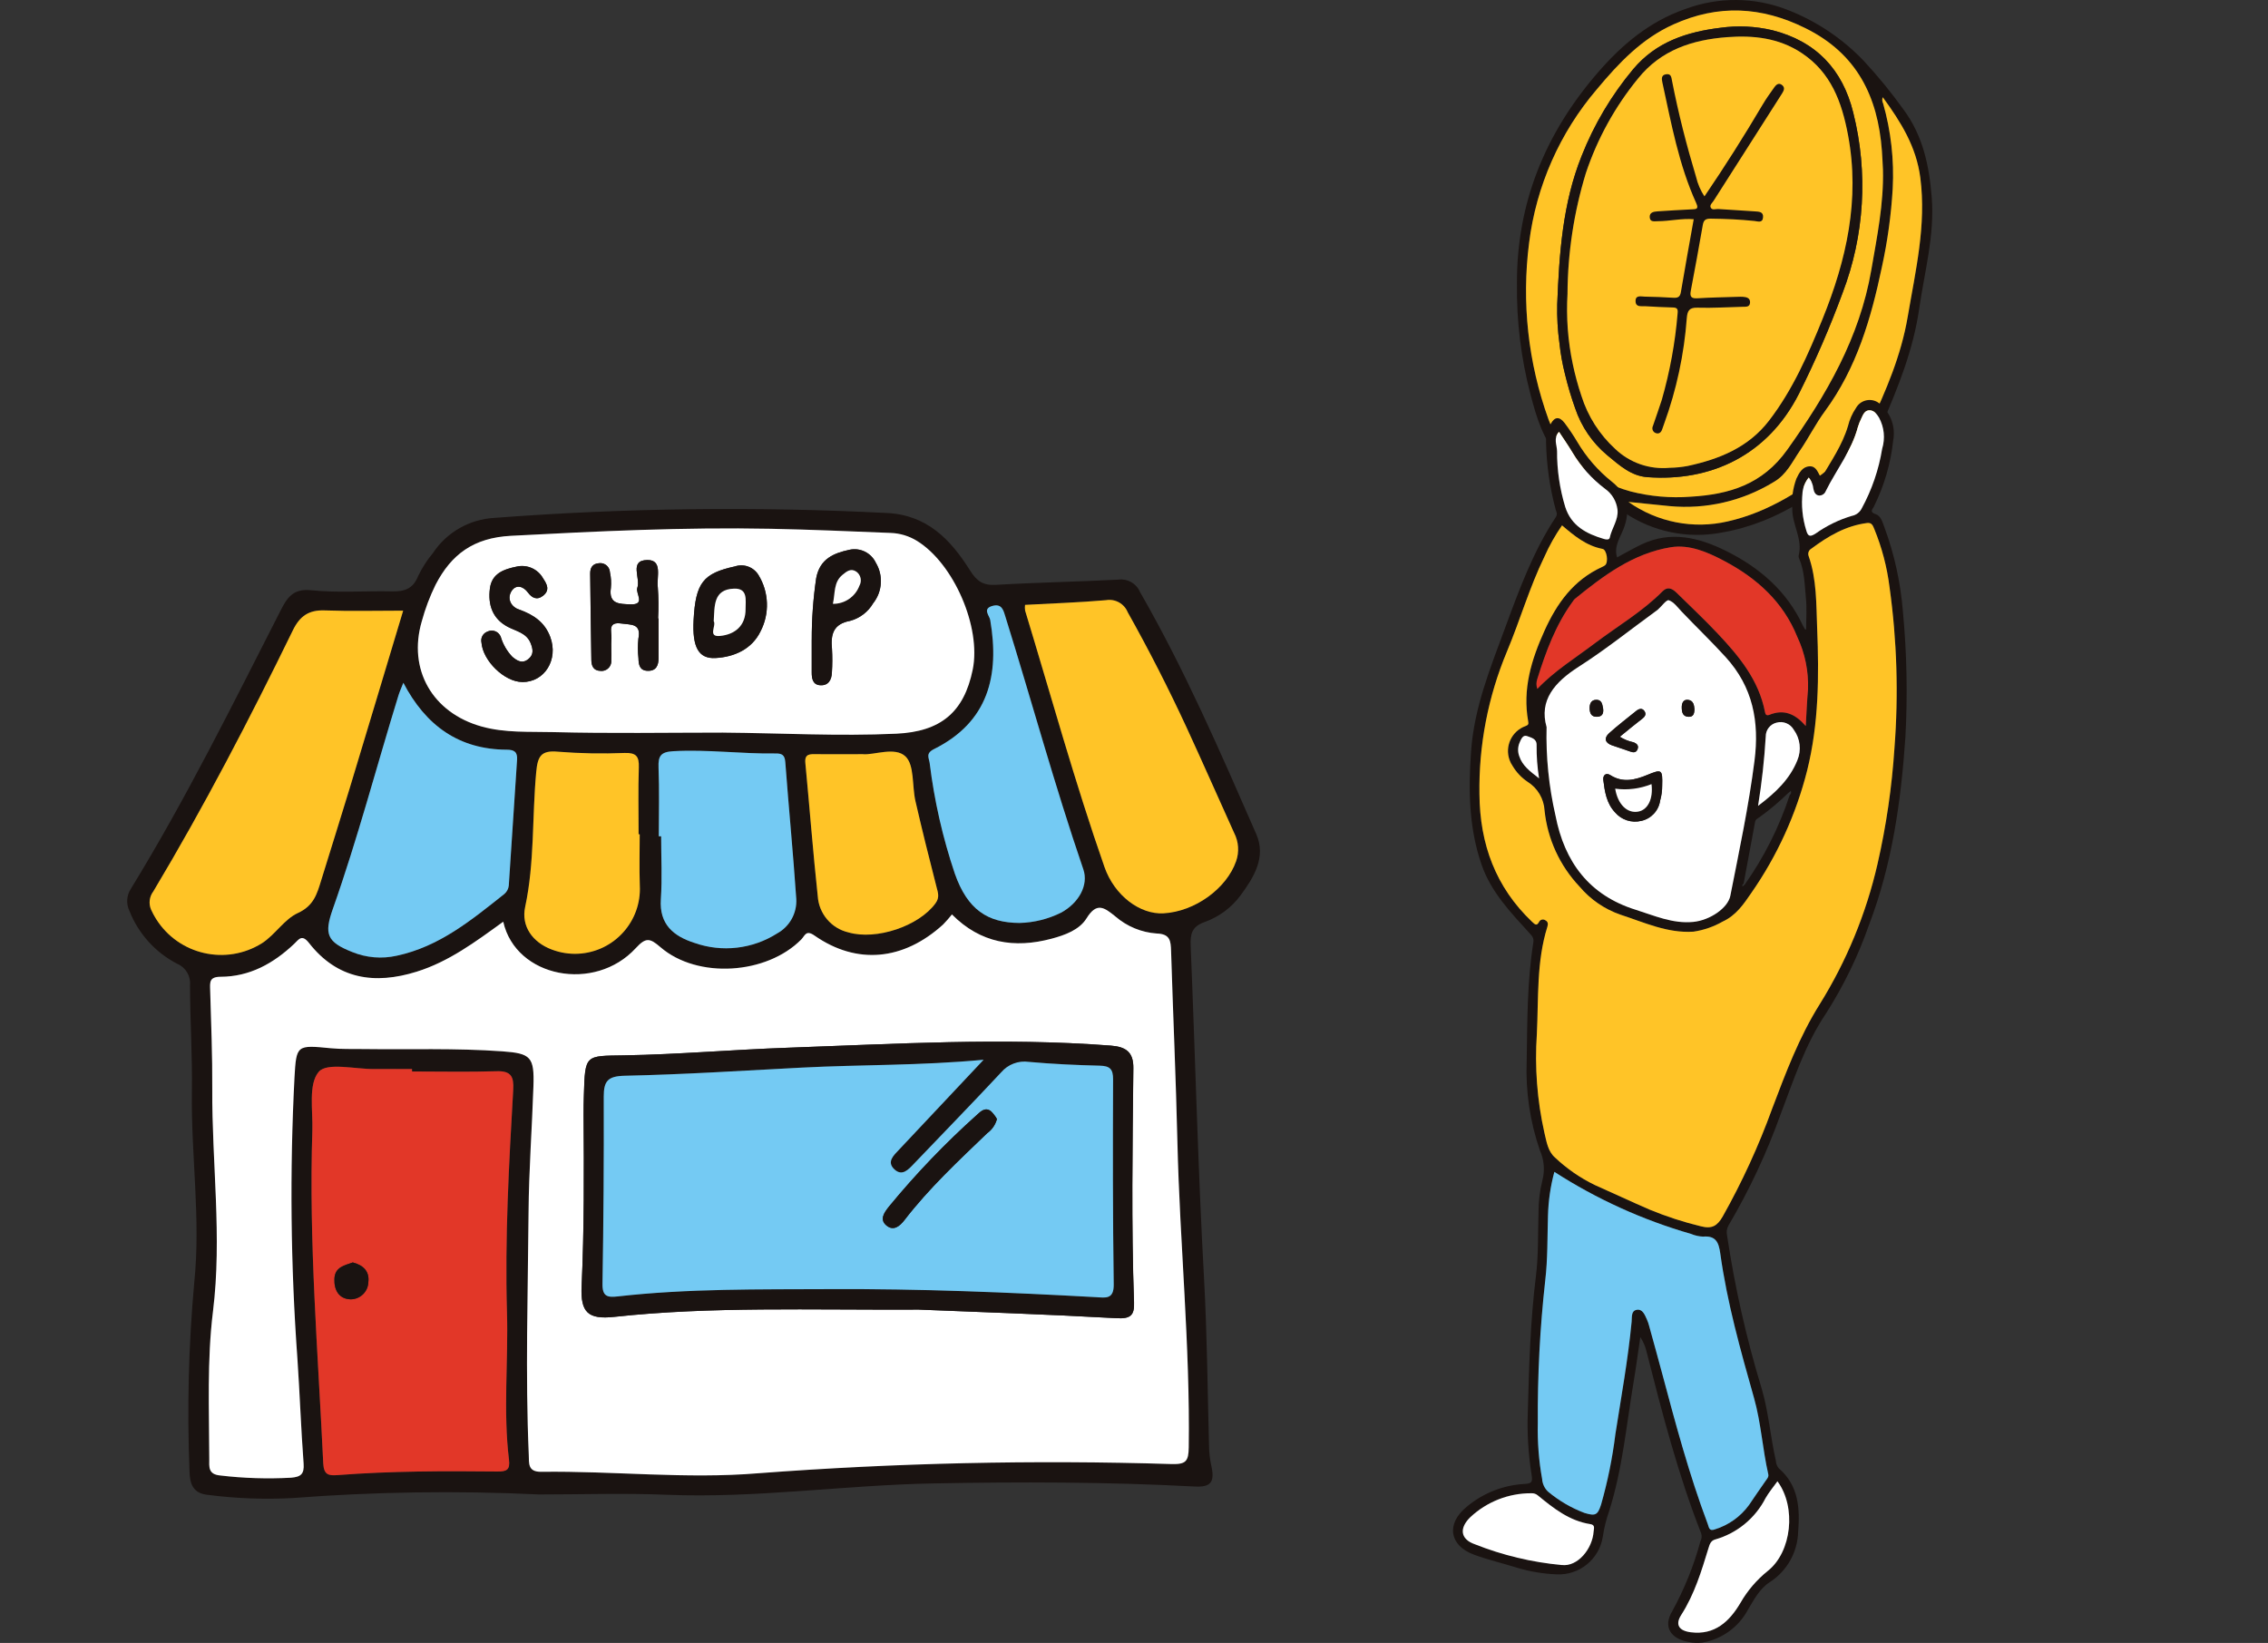 <?xml version="1.0" encoding="UTF-8"?><svg id="a" xmlns="http://www.w3.org/2000/svg" width="360.314" height="261" xmlns:xlink="http://www.w3.org/1999/xlink" viewBox="0 0 360.314 261"><rect x="0" y="0" width="360.314" height="261" fill="#333333" stroke="none"/><defs><clipPath id="d"><rect x="230.833" y="0" width="76.141" height="261" fill="none" stroke-width="0"/></clipPath><clipPath id="ac"><rect x="20.21" y="80.879" width="179.955" height="157.245" fill="none" stroke-width="0"/></clipPath></defs><g id="b"><g id="c"><g clip-path="url(#d)"><g id="e"><path id="f" d="M240.994,45.123c-.05-12.847,4.472-23.907,12.844-33.587,3.892-4.5,8.267-8.151,13.935-10.113,5.228-1.942,10.988-1.896,16.184.132,4.588,1.778,8.728,4.545,12.125,8.104,2.265,2.436,4.373,5.014,6.31,7.718,3.1,4.174,4.085,8.877,4.495,13.933.493,6.082-1.142,11.839-1.987,17.727-.934,6.518-3.366,12.532-5.953,18.5-.594,1.384-1.436,2.647-2.486,3.727-6.475,6.489-13.821,11.795-23.006,13.351-5.352,1.011-10.888-.134-15.4-3.185-1.182-.663-2.273-1.477-3.246-2.421-2.036-2.406-4.816-3.924-6.956-6.205-2.7-2.878-3.73-6.452-4.691-10.091-1.508-5.738-2.236-11.653-2.166-17.586M299.142,26.95c-.055-1-.093-2.008-.168-3.01-.646-8.612-3.97-15.428-12.153-19.47-7-3.455-13.843-3.8-20.956-.6-5.066,2.283-8.693,6.142-12.166,10.3-5.899,6.905-9.645,15.388-10.773,24.4-1.214,9.454-.161,19.061,3.072,28.028,2.179,6.044,6.937,9.767,13.032,11.464,3.123.803,6.357,1.086,9.572.84,6.123-.36,11.4-1.934,15.334-7.453,6.24-8.753,11.5-17.793,13.353-28.55.912-5.292,1.992-10.548,1.854-15.954M258.711,79.737c4.583,3.241,10.333,4.366,15.8,3.092,6.571-1.481,12.16-5.157,17.356-9.385,2.135-1.516,3.895-3.5,5.145-5.8,2.623-5.57,5.032-11.193,6.073-17.339,1.239-7.308,2.975-14.514,2-22.064-.642-4.964-3.1-8.862-5.964-12.792-.129.319-.11.678.051.982,1.252,4.4,1.767,8.977,1.525,13.545-.247,4.207-.825,8.389-1.729,12.505-1.71,8.123-4,16-9.036,22.842-1.467,1.993-2.6,4.272-4,6.307-1.185,1.728-2.087,3.771-4.135,4.944-4.957,3.027-10.761,4.368-16.543,3.822-2.18-.229-4.362-.443-6.543-.664" fill="#1a1311" stroke-width="0"/><path id="g" d="M299.143,26.949c.139,5.4-.942,10.662-1.854,15.953-1.854,10.757-7.113,19.8-13.353,28.551-3.934,5.519-9.211,7.093-15.334,7.453-3.215.246-6.449-.037-9.572-.84-6.094-1.7-10.852-5.42-13.031-11.464-3.233-8.967-4.286-18.574-3.072-28.028,1.128-9.012,4.874-17.495,10.773-24.4,3.473-4.161,7.1-8.02,12.166-10.3,7.113-3.2,13.961-2.858,20.956.6,8.183,4.042,11.507,10.858,12.153,19.47.075,1,.113,2.007.168,3.01M247.396,48.371c-.045,2.062.074,4.123.356,6.166.177,1.646.469,3.277.874,4.882.444,1.848.987,3.671,1.627,5.461.979,2.906,2.744,5.483,5.1,7.446,1.961,1.613,3.765,3.281,6.371,3.472,10.023.736,19.084-3.4,24.083-13.276,2.597-5.183,4.903-10.507,6.907-15.947,3.503-9.155,4.1-19.167,1.712-28.674-1.683-6.867-5.911-11.349-12.84-13.1-2.698-.639-5.492-.772-8.239-.393-5.324.652-10.215,2.212-13.883,6.577-3.446,4.122-6.209,8.768-8.185,13.764-3.043,7.577-3.57,15.588-3.888,23.622" fill="#ffc427" stroke-width="0"/><path id="h" d="M258.708,79.737c2.181.221,4.363.435,6.543.664,5.782.543,11.584-.801,16.539-3.83,2.049-1.174,2.951-3.217,4.135-4.944,1.4-2.035,2.531-4.314,4-6.307,5.034-6.839,7.327-14.719,9.036-22.842.904-4.116,1.482-8.298,1.729-12.505.242-4.568-.273-9.145-1.525-13.545-.161-.304-.179-.663-.051-.982,2.863,3.93,5.322,7.828,5.964,12.792.976,7.55-.76,14.756-2,22.064-1.042,6.146-3.451,11.769-6.073,17.339-1.25,2.3-3.01,4.284-5.145,5.8-5.2,4.227-10.785,7.9-17.356,9.385-5.467,1.274-11.217.149-15.8-3.092" fill="#ffc427" stroke-width="0"/><path id="i" d="M247.395,48.372c.318-8.034.845-16.045,3.888-23.621,1.974-4.994,4.735-9.64,8.178-13.761,3.668-4.365,8.559-5.925,13.883-6.577,2.747-.379,5.541-.246,8.239.393,6.929,1.75,11.158,6.232,12.84,13.1,2.389,9.507,1.791,19.519-1.711,28.674-2.004,5.44-4.31,10.764-6.907,15.947-5,9.875-14.06,14.012-24.083,13.276-2.606-.191-4.411-1.859-6.371-3.472-2.356-1.963-4.121-4.54-5.1-7.446-.64-1.79-1.183-3.613-1.628-5.461-.405-1.605-.697-3.236-.874-4.882-.282-2.044-.402-4.106-.357-6.169M249.026,46.632c-.227,3.763.054,7.539.837,11.227.359,1.714.819,3.405,1.378,5.064,1.019,3.226,2.872,6.126,5.371,8.406,2.311,2.2,5.462,3.289,8.638,2.986.954-.016,1.905-.111,2.844-.284,5.043-1.087,9.663-2.936,12.951-7.215,3.764-4.9,6.2-10.474,8.495-16.145,3.807-9.4,5.969-18.973,4.05-29.2-.989-5.271-2.7-9.952-7.38-13.056-3.62-2.4-7.679-2.831-11.84-2.512-5.5.421-10.48,2.018-14.134,6.561-3.659,4.469-6.472,9.569-8.3,15.048-1.894,6.199-2.875,12.64-2.913,19.121" fill="#1a1311" stroke-width="0"/><path id="j" d="M249.029,46.63c.039-6.48,1.02-12.92,2.913-19.118,1.828-5.479,4.641-10.579,8.3-15.048,3.655-4.544,8.636-6.141,14.134-6.561,4.161-.318,8.22.113,11.84,2.512,4.683,3.1,6.391,7.785,7.38,13.056,1.919,10.23-.244,19.8-4.05,29.2-2.3,5.671-4.731,11.247-8.495,16.145-3.289,4.279-7.908,6.128-12.951,7.215-.939.173-1.89.268-2.844.284-3.176.303-6.327-.786-8.638-2.986-2.499-2.281-4.351-5.181-5.37-8.407-.559-1.659-1.019-3.35-1.378-5.064-.783-3.688-1.064-7.464-.837-11.227" fill="#ffc427" stroke-width="0"/><path id="k" d="M256.896,88.556c1.3-.7,2.548-1.421,3.84-2.044,4.657-2.244,9.155-1.13,13.435.988,5.333,2.638,9.71,6.387,12.276,11.935.09.18.19.355.3.523.016.027.081.024.191.051,0-1.666.129-3.33-.032-4.966-.21-2.134-.213-4.323-1.093-6.349-.067-.137-.09-.292-.065-.443.692-2.634-1.067-4.931-1.014-7.487-.123-1.602.1-3.211.654-4.719.436-.925.947-1.894,2.076-1.962,1.091-.066,1.347,1.005,1.863,1.883,1.6-2.739,3.37-5.282,4.264-8.293.248-1.024.679-1.996,1.271-2.868.676-1.194,2.192-1.615,3.387-.939.235.133.446.303.626.504,1.569,1.414,2.286,3.544,1.89,5.619-.393,3.643-1.427,7.187-3.055,10.469-.252.487-.763.894.313,1.24.774.249,1.058,1.273,1.354,2.077,1.577,4.285,2.562,8.766,2.929,13.317.631,6.658.765,13.353.4,20.031-.694,10.146-2.1,20.147-5.741,29.7-1.734,4.968-4.035,9.719-6.858,14.16-3.358,4.966-5.149,10.591-7.245,16.086-2.196,6.12-4.964,12.021-8.265,17.623-.269.485-.348,1.052-.22,1.592,1.233,8.224,3.069,16.346,5.493,24.3,1.114,3.773,1.39,7.686,2.26,11.494.018.443.187.866.479,1.199,3.142,2.714,3.361,6.37,3.059,10.088-.095,3.227-1.769,6.202-4.478,7.959-1.665,1.067-2.532,2.8-3.52,4.437-1.475,2.742-4.131,4.653-7.2,5.179-.747.098-1.505.064-2.24-.1-2.859-.521-4.041-2.436-2.569-4.874,1.929-3.507,3.432-7.231,4.478-11.094.211-.388.258-.845.128-1.267-3.68-9.379-6.193-19.111-8.676-28.851-.186-.834-.525-1.627-1-2.337-.354,2.392-.67,4.791-1.07,7.175-1.149,6.862-1.767,13.828-3.892,20.5-.459,1.305-.791,2.651-.992,4.02-.551,3.58-3.716,6.167-7.334,5.995-2.106-.084-4.194-.431-6.214-1.032-2.289-.716-4.637-1.261-6.886-2.083-3.965-1.448-4.5-4.911-1.211-7.6,2.589-2.182,5.819-3.463,9.2-3.648,1.155-.059,1.326-.3,1.128-1.478-.521-3.277-.722-6.598-.6-9.914.2-7.231.394-14.456,1.294-21.654.416-3.328.3-6.724.408-10.09-.006-1.709.199-3.412.612-5.071.422-1.598.28-3.293-.4-4.8-1.572-4.567-2.282-9.387-2.091-14.213.1-6.277.068-12.568,1.054-18.793.12-.756-.228-1.067-.636-1.516-3-3.3-6.092-6.508-7.6-10.891-2.026-5.887-2.081-11.915-1.651-18,.487-6.9,3.053-13.2,5.412-19.6,2.238-6.066,4.447-12.119,8.031-17.551.334-.506.113-.837-.01-1.234-.938-3.492-1.45-7.085-1.525-10.7-.028-1.01.227-2.008.736-2.881.619-1.16,1.384-1.235,2.2-.174.724.961,1.396,1.961,2.012,2.994,1.429,2.427,3.289,4.573,5.49,6.331,2.579,2.01,2.994,4.7,1.846,7.58-.535,1.345-1.538,2.733-1,4.464M284.087,125.988c-1.428,1.397-2.959,2.684-4.581,3.85-.27.2-.6.3-.677.727-.6,3.278-1.215,6.552-1.826,9.828-.222.085-.223.253-.165.442l.338-.3c3.086-4.362,5.499-9.162,7.158-14.241.216-.138.289-.42.166-.646l-.412.341M248.162,83.465c-1.091,1.566-2.029,3.233-2.8,4.978-2.373,4.864-3.863,10.081-5.945,15.048-3.01,7.184-4.499,14.912-4.375,22.7.074,7.92,2.565,14.734,8.362,20.251.517.492.765.688,1.155-.065.208-.311.628-.394.939-.186.002.001.004.003.006.004.421.213.475.567.332,1.022-1.745,5.558-1.394,11.33-1.673,17.032-.361,5.269.043,10.562,1.2,15.715.342,1.4.538,2.928,1.69,3.933,1.864,1.76,3.985,3.226,6.29,4.348,2.928,1.293,5.821,2.665,8.76,3.931,2.634,1.088,5.347,1.971,8.117,2.641,1.782.461,2.609-.084,3.457-1.538,3.093-5.493,5.726-11.234,7.872-17.162,2.161-5.689,4.273-11.361,7.558-16.594,4.265-6.858,7.363-14.375,9.17-22.246,1.387-6.064,2.288-12.229,2.693-18.437.66-8.52.398-17.086-.78-25.549-.396-3.185-1.214-6.304-2.434-9.273-.212-.488-.364-1.024-1.144-.925-3.381.431-6.183,2.089-8.843,4.072-.412.229-.597.725-.435,1.168,1.3,3.721,1.2,7.623,1.356,11.469.3,7.585.269,15.154-1.591,22.609-1.753,6.955-4.75,13.535-8.847,19.422-1.257,1.829-2.435,3.593-4.578,4.578-1.433.817-3.005,1.36-4.637,1.6-4.142.272-7.815-1.47-11.6-2.7-2.529-.876-4.774-2.418-6.5-4.464-3.128-3.307-5.08-7.552-5.553-12.079-.102-1.866-1.105-3.567-2.69-4.558-.966-.647-1.777-1.501-2.373-2.5-1.323-1.912-.846-4.536,1.067-5.859.299-.207.624-.374.966-.498.459-.162.5-.336.431-.738-.921-5.116.489-9.771,2.579-14.391,1.991-4.4,4.626-8.072,9.131-10.137.185-.076.359-.177.517-.3.551-.475.262-2.452-.421-2.582-2.581-.49-4.5-2.088-6.426-3.735M246.948,186.171c-.614,2.28-.954,4.625-1.013,6.986-.1,3.416-.028,6.857-.433,10.239-.842,7.541-1.237,15.125-1.181,22.713-.069,2.966.16,5.93.685,8.85.049.752.374,1.46.913,1.987,1.731,1.452,3.694,2.602,5.807,3.4,1.741.526,2.106.362,2.647-1.33,1.045-3.663,1.804-7.401,2.271-11.181.928-5.946,2.01-11.87,2.58-17.868.069-.729-.1-1.743.829-1.888s1.258.822,1.6,1.544c.142.32.257.651.344.99.692,2.507,1.39,5.012,2.061,7.525,2.156,8.069,4.309,16.138,7.257,23.967.19.5.2,1.215,1.127.862,2.175-.667,4.075-2.019,5.419-3.854.857-1.3,1.762-2.561,2.64-3.844.221-.323.536-.612.431-1.073-.914-4.006-1.144-8.146-2.264-12.105-2.14-7.565-4.277-15.132-5.356-22.935-.25-1.808-.711-2.88-2.761-2.7-.652-.032-1.293-.178-1.894-.432-7.675-2.208-14.986-5.527-21.7-9.851M245.711,115.498c-.12,4.733.356,9.463,1.416,14.077,1.433,7.384,5.375,12.651,12.7,14.944,2.982.933,5.914,2.266,9.188,1.943,2.657-.263,5.5-2.207,5.888-4.154,1.405-7.127,2.92-14.229,3.839-21.451.791-6.208-.25-11.71-4.593-16.475-2.271-2.492-4.7-4.817-7.019-7.256-.622-.654-1.222-1.507-2-1.758-.374-.121-1.13.943-1.718,1.464-.15.133-.319.244-.481.362-4.016,2.923-7.906,6.043-12.084,8.71-3.88,2.477-6.347,5.355-5.139,9.595M286.877,115.331c.116-1.937.187-3.877.357-5.809.109-2.875-.474-5.734-1.7-8.337-2.247-5.594-6.465-9.36-11.646-12.089-2.609-1.375-5.484-2.639-8.463-2.155-5.966.969-10.685,4.506-15.247,8.216-.108.105-.202.224-.281.352-2.737,3.726-4.3,7.993-5.665,12.348-.182.513-.182,1.074,0,1.587,2.7-2.852,5.994-4.87,9.056-7.188,3.633-2.751,7.61-5.054,10.848-8.325.8-.81,1.559-.41,2.224.243,2.186,2.148,4.423,4.249,6.524,6.479,3.389,3.6,6.525,7.374,7.508,12.439.067.344.185.68.709.469,2.309-.931,4.086-.161,5.767,1.772M282.379,235.321c-.68.952-1.366,1.758-1.881,2.662-1.643,3.211-4.547,5.596-8.016,6.584-.694.189-.876.778-1.051,1.351-1.122,3.68-2.23,7.345-4.343,10.644-.993,1.549-.348,2.512,1.534,2.746,3.816.474,6.13-1.719,7.873-4.665,1.122-1.956,2.601-3.684,4.36-5.094,3.786-3,4.569-10.115,1.523-14.229M248.116,248.619c2.542.309,4.877-2.586,5.06-5.329.029-.438.293-1.04-.521-1.165-3.309-.506-5.824-2.493-8.3-4.527-.293-.265-.68-.401-1.074-.378-3.594-.017-7.059,1.34-9.685,3.794-1.8,1.739-1.6,3.5.69,4.3,4.428,1.758,9.086,2.873,13.83,3.309M287.358,75.868c-.547.667-.89,1.477-.988,2.334-.222,2.053-.018,4.13.6,6.1.284,1.015.677.955,1.461.473,1.755-1.253,3.706-2.207,5.773-2.822.68-.128,1.26-.567,1.568-1.186,1.609-2.95,2.706-6.151,3.245-9.467.506-1.653.326-3.441-.5-4.96-.359-.571-.78-1.133-1.479-1.156-.774-.024-1.047.672-1.319,1.267-.225.447-.411.912-.557,1.39-.981,3.751-3.412,6.772-5.1,10.169-.163.442-.59.731-1.061.718-.556-.058-.786-.5-.9-1.048-.059-.664-.317-1.295-.741-1.809M247.679,68.602c-.941,1.032-.331,2.088-.318,3.074-.008,3.001.431,5.987,1.3,8.859.964,3.022,3.369,4.269,6.144,5.09.361.107.852.164.927-.192.316-1.507,1.392-2.834,1.239-4.415-.146-1.362-.876-2.595-2-3.378-2.085-1.573-3.844-3.536-5.18-5.781-.658-1.1-1.4-2.157-2.118-3.255M279.296,128.028c2.828-2.129,5.037-4.249,6.242-7.237.677-1.606.463-3.449-.565-4.856-.546-.955-1.668-1.421-2.73-1.132-1.021.241-1.739,1.158-1.726,2.207-.22,3.691-.628,7.368-1.221,11.018M244.504,123.657c-.279-1.743-.41-3.507-.392-5.272.039-1.034-.876-1.184-1.471-1.423-.7-.282-.989.469-1.228,1.014-.3.695-.317,1.479-.049,2.186.509,1.513,1.7,2.377,3.139,3.5" fill="#1a1311" stroke-width="0"/><path id="l" d="M248.162,83.464c1.928,1.646,3.845,3.245,6.427,3.735.683.13.972,2.106.421,2.582-.158.123-.332.224-.517.3-4.505,2.065-7.14,5.735-9.131,10.137-2.09,4.62-3.5,9.274-2.579,14.391.073.4.029.576-.431.738-2.188.79-3.321,3.203-2.531,5.391.124.342.291.667.498.966.596.999,1.407,1.853,2.373,2.5,1.585.991,2.588,2.692,2.69,4.558.473,4.527,2.425,8.772,5.553,12.079,1.726,2.046,3.971,3.588,6.5,4.464,3.789,1.23,7.463,2.972,11.6,2.7,1.632-.24,3.205-.782,4.637-1.6,2.144-.984,3.321-2.749,4.578-4.578,4.097-5.887,7.095-12.466,8.849-19.421,1.86-7.455,1.891-15.024,1.591-22.609-.152-3.846-.053-7.748-1.356-11.469-.162-.443.023-.939.435-1.168,2.66-1.982,5.462-3.641,8.844-4.072.78-.1.932.436,1.144.925,1.22,2.969,2.038,6.088,2.434,9.273,1.178,8.464,1.439,17.029.78,25.549-.406,6.208-1.308,12.374-2.696,18.439-1.807,7.871-4.905,15.388-9.17,22.246-3.285,5.233-5.4,10.905-7.558,16.594-2.146,5.928-4.779,11.667-7.872,17.16-.848,1.454-1.674,2-3.457,1.538-2.77-.669-5.485-1.551-8.119-2.638-2.939-1.266-5.833-2.638-8.76-3.931-2.305-1.122-4.426-2.588-6.29-4.348-1.152-1.005-1.348-2.532-1.69-3.933-1.157-5.153-1.561-10.446-1.2-15.715.278-5.7-.072-11.474,1.673-17.032.143-.454.089-.808-.332-1.022-.308-.211-.729-.133-.94.175-.002.002-.003.005-.005.007-.39.753-.638.557-1.155.065-5.8-5.517-8.287-12.331-8.361-20.251-.124-7.788,1.365-15.516,4.375-22.7,2.082-4.966,3.572-10.184,5.945-15.048.771-1.745,1.709-3.412,2.8-4.978" fill="#ffc427" stroke-width="0"/><path id="m" d="M246.947,186.169c6.714,4.324,14.025,7.643,21.7,9.851.601.254,1.242.4,1.894.432,2.05-.179,2.511.892,2.761,2.7,1.079,7.8,3.216,15.37,5.356,22.935,1.12,3.959,1.35,8.1,2.264,12.105.105.461-.21.75-.431,1.073-.878,1.283-1.784,2.547-2.64,3.844-1.343,1.835-3.244,3.187-5.419,3.854-.924.354-.937-.358-1.127-.861-2.948-7.828-5.1-15.9-7.257-23.967-.671-2.512-1.369-5.018-2.061-7.524-.087-.339-.202-.67-.344-.99-.338-.722-.666-1.689-1.6-1.543s-.759,1.158-.829,1.887c-.57,6-1.652,11.923-2.58,17.868-.467,3.78-1.226,7.518-2.271,11.181-.541,1.692-.906,1.856-2.647,1.33-2.113-.798-4.076-1.948-5.807-3.4-.539-.527-.864-1.235-.913-1.987-.525-2.92-.754-5.885-.685-8.85-.056-7.588.339-15.172,1.181-22.713.4-3.382.33-6.824.433-10.24.059-2.361.399-4.706,1.013-6.986" fill="#74caf3" stroke-width="0"/><path id="n" d="M245.701,115.494c-1.207-4.24,1.259-7.118,5.139-9.595,4.179-2.668,8.069-5.788,12.084-8.711.162-.118.331-.229.481-.362.588-.521,1.344-1.586,1.718-1.464.775.252,1.376,1.1,2,1.758,2.318,2.439,4.747,4.764,7.019,7.257,4.343,4.765,5.383,10.266,4.593,16.475-.92,7.222-2.434,14.323-3.839,21.451-.384,1.947-3.231,3.891-5.888,4.154-3.273.323-6.205-1.009-9.187-1.943-7.326-2.293-11.268-7.56-12.7-14.944-1.06-4.614-1.536-9.344-1.416-14.077M264.071,124.804c.076-2.6-.076-2.642-2.374-1.695-1.9.785-3.872,1.3-5.857.031-.724-.461-1.212.034-1.122.774.225,1.834.5,3.684,1.843,5.118,1.027,1.222,2.659,1.753,4.208,1.37,1.563-.349,2.747-1.628,2.975-3.213.221-.776.331-1.579.326-2.386M257.339,117.041c1.2-.974,2.347-1.935,3.534-2.838.477-.363.72-.759.37-1.254-.374-.528-.88-.351-1.308-.005-1.44,1.164-2.914,2.29-4.289,3.527-.829.746-.7,1.511.417,1.92.981.359,1.987.648,2.967,1.011.5.186.911.149,1.119-.359.244-.6-.1-.92-.639-1.126-.77-.16-1.505-.457-2.171-.876M254.684,112.541c-.131-.473-.09-1.408-1.138-1.367-.782.03-1.028.677-1,1.4s.275,1.3,1.11,1.292c.675-.006,1.168-.28,1.031-1.324M269.196,112.662c-.052-.617-.145-1.391-1.026-1.487-.791-.086-1,.6-.991,1.215.012.706.124,1.459,1.1,1.48.746.016.9-.494.915-1.209" fill="#fff" stroke-width="0"/><path id="o" d="M286.871,115.327c-1.681-1.934-3.459-2.7-5.767-1.772-.524.211-.642-.125-.709-.469-.984-5.065-4.12-8.843-7.508-12.439-2.1-2.229-4.338-4.331-6.524-6.479-.665-.653-1.422-1.053-2.224-.243-3.238,3.271-7.214,5.573-10.848,8.325-3.061,2.318-6.359,4.337-9.056,7.188-.183-.513-.183-1.074,0-1.587,1.363-4.355,2.928-8.621,5.665-12.347.079-.128.173-.247.281-.352,4.563-3.71,9.281-7.248,15.247-8.216,2.98-.484,5.854.78,8.463,2.155,5.182,2.73,9.4,6.5,11.646,12.089,1.226,2.603,1.809,5.462,1.7,8.337-.17,1.932-.242,3.872-.357,5.809" fill="#e23728" stroke-width="0"/><path id="p" d="M282.379,235.321c3.045,4.114,2.263,11.23-1.523,14.229-1.759,1.41-3.238,3.138-4.36,5.094-1.743,2.946-4.058,5.139-7.873,4.664-1.882-.234-2.527-1.2-1.534-2.746,2.113-3.3,3.22-6.964,4.343-10.644.175-.573.357-1.162,1.051-1.351,3.47-.987,6.373-3.372,8.016-6.584.515-.9,1.2-1.71,1.881-2.662" fill="#fff" stroke-width="0"/><path id="q" d="M248.117,248.625c-4.744-.436-9.402-1.551-13.83-3.309-2.286-.8-2.488-2.558-.69-4.3,2.626-2.454,6.091-3.811,9.685-3.794.394-.023.781.113,1.074.378,2.476,2.035,4.991,4.021,8.3,4.528.815.125.551.727.521,1.165-.183,2.743-2.519,5.637-5.06,5.329" fill="#fff" stroke-width="0"/><path id="r" d="M287.358,75.867c.424.514.683,1.145.741,1.809.114.552.344.989.9,1.047.471.013.898-.276,1.061-.718,1.683-3.4,4.114-6.418,5.1-10.169.146-.478.332-.943.557-1.39.272-.594.545-1.291,1.319-1.267.7.022,1.12.585,1.479,1.155.826,1.52,1.006,3.307.5,4.961-.539,3.316-1.637,6.517-3.245,9.467-.307.622-.889,1.062-1.57,1.189-2.066.614-4.016,1.566-5.771,2.818-.784.482-1.177.541-1.461-.473-.618-1.97-.822-4.047-.6-6.1.098-.857.441-1.667.988-2.333" fill="#fff" stroke-width="0"/><path id="s" d="M247.677,68.597c.718,1.1,1.46,2.152,2.118,3.255,1.336,2.245,3.095,4.208,5.18,5.781,1.124.783,1.854,2.016,2,3.378.152,1.581-.924,2.908-1.239,4.415-.074.356-.565.3-.927.192-2.775-.82-5.181-2.067-6.144-5.09-.869-2.872-1.308-5.858-1.3-8.859-.013-.986-.623-2.042.318-3.074" fill="#fff" stroke-width="0"/><path id="t" d="M279.3,128.021c.593-3.65,1.001-7.327,1.221-11.018-.012-1.049.705-1.965,1.726-2.206,1.062-.289,2.184.177,2.73,1.132,1.028,1.407,1.242,3.25.565,4.856-1.205,2.988-3.414,5.108-6.242,7.237" fill="#fff" stroke-width="0"/><path id="u" d="M244.509,123.65c-1.44-1.119-2.63-1.982-3.139-3.5-.268-.707-.251-1.491.049-2.186.239-.545.526-1.3,1.228-1.014.6.239,1.51.389,1.471,1.423-.018,1.765.113,3.529.392,5.272" fill="#fff" stroke-width="0"/><path id="v" d="M264.067,124.806c.005.807-.104,1.61-.325,2.386-.228,1.585-1.412,2.864-2.975,3.213-1.549.384-3.182-.148-4.209-1.37-1.339-1.434-1.618-3.284-1.843-5.118-.091-.741.4-1.235,1.121-.775,1.985,1.264,3.953.754,5.857-.032,2.3-.948,2.45-.906,2.374,1.695M256.604,125.293c.415,2.495,1.9,3.943,3.637,3.642,1.551-.269,2.421-2.029,2.13-4.366-1.827.736-3.814.985-5.766.724" fill="#1a1311" stroke-width="0"/><path id="w" d="M257.337,117.044c.666.419,1.401.716,2.171.876.538.206.884.53.639,1.126-.208.508-.616.545-1.119.359-.979-.363-1.986-.652-2.967-1.011-1.119-.409-1.246-1.174-.417-1.92,1.375-1.237,2.849-2.363,4.289-3.527.427-.346.934-.523,1.308.005.35.495.107.891-.37,1.254-1.187.9-2.329,1.864-3.534,2.838" fill="#1a1311" stroke-width="0"/><path id="x" d="M254.683,112.547c.137,1.043-.356,1.318-1.031,1.324-.836.007-1.086-.569-1.11-1.292s.221-1.369,1-1.4c1.047-.04,1.006.894,1.138,1.367" fill="#1a1311" stroke-width="0"/><path id="y" d="M269.193,112.667c-.016.715-.169,1.225-.915,1.209-.978-.021-1.09-.774-1.1-1.48-.011-.62.2-1.3.991-1.215.882.1.974.87,1.026,1.486" fill="#1a1311" stroke-width="0"/><path id="z" d="M256.605,125.294c1.952.261,3.939.012,5.766-.724.292,2.337-.578,4.1-2.13,4.366-1.742.3-3.221-1.147-3.637-3.642" fill="#fff" stroke-width="0"/><path id="aa" d="M269.084,34.826c-1.915-.161-3.8.307-5.7.315-.559,0-1.229.175-1.293-.6-.066-.8.612-.925,1.244-.965,1.805-.113,3.61-.234,5.416-.318.707-.033,1.172-.009.725-.995-2.773-6.112-3.963-12.678-5.379-19.177-.118-.541-.2-1.175.6-1.29s.824.475.936,1.052c1.006,5.162,2.312,10.251,3.826,15.286.256,1.092.705,2.13,1.324,3.066,3.254-4.783,6.305-9.6,9.208-14.518.585-.99,1.255-1.931,1.927-2.865.267-.371.666-.7,1.152-.34.515.379.387.83.077,1.315-3.644,5.695-7.28,11.395-10.907,17.1-.208.327-.64.66-.478,1.045.219.522.792.238,1.207.268,1.954.139,3.91.233,5.863.377.58.043,1.325.034,1.261.921-.07.969-.8.664-1.373.6-2.3-.245-4.608-.341-6.923-.367-.793-.009-1.139.192-1.277.993-.606,3.506-1.252,7.005-1.914,10.5-.182.96.146,1.214,1.091,1.155,2.106-.132,4.217-.162,6.327-.23.3-.017.6-.017.9,0,.586.047,1.152.2,1.1.939-.053.705-.637.629-1.144.641-2.411.056-4.826.221-7.233.144-1.317-.042-1.573.555-1.67,1.624-.421,5.754-1.636,11.422-3.611,16.843-.107.28-.2.565-.3.85-.165.51-.521.788-1.025.6-.42-.152-.637-.615-.485-1.035.011-.032.025-.062.04-.092.468-1.371.953-2.737,1.4-4.116,1.29-4.482,2.134-9.08,2.519-13.728.086-.75-.068-.969-.8-.982-1.457-.027-2.912-.12-4.368-.2-.616-.033-1.473.191-1.508-.766-.039-1.044.845-.768,1.448-.755,1.507.032,3.015.08,4.519.178.709.046,1.1-.083,1.232-.892.644-3.847,1.347-7.684,2.041-11.584" fill="#1a1311" stroke-width="0"/></g></g></g><g id="ab"><g clip-path="url(#ac)"><g id="ad"><path id="ae" d="M85.567,237.41c-13.044-.62-26.113-.426-39.133.579-4.481.234-8.974.064-13.424-.51-2.346-.236-2.849-1.744-2.9-3.684-.405-10.016-.155-20.048.749-30.032,1.058-10.139-.523-20.226-.373-30.346.084-5.633-.284-11.272-.3-16.908.137-1.448-.678-2.819-2.016-3.391-3.466-1.785-6.166-4.767-7.6-8.392-.551-1.124-.473-2.456.208-3.507,8.765-14.285,16.182-29.3,23.789-44.207,1.018-2,1.952-3.553,4.875-3.246,4.233.445,8.546.089,12.823.184,1.95.043,3.352-.387,4.152-2.411.628-1.316,1.418-2.547,2.351-3.667,2.19-3.308,5.817-5.385,9.779-5.6,20.721-1.574,41.521-1.834,62.275-.779,6.454.278,10.218,4.241,13.283,9.126,1.1,1.758,2.114,2.41,4.168,2.289,6.461-.382,12.939-.486,19.4-.828,1.452-.195,2.856.604,3.429,1.952,7.115,12.367,12.772,25.432,18.475,38.47,1.608,3.677-.379,6.875-2.5,9.75-1.444,1.946-3.435,3.42-5.718,4.233-2,.714-2.276,1.855-2.2,3.744.731,17.627,1.151,35.271,2.124,52.884.49,8.869.555,17.731.794,26.6.015,1.04.133,2.076.351,3.093.6,2.629-.034,3.486-2.65,3.346-13.873-.741-27.755-.754-41.638-.49-14.086.268-28.09,2.376-42.226,1.8-6.775-.277-13.57-.048-20.357-.048M79.948,146.429c-4.5,3.261-8.677,6.352-13.748,7.934-6.7,2.091-12.6,1.2-17.107-4.563-1.135-1.451-1.619-.552-2.347.138-3.285,3.115-7.073,5.22-11.687,5.234-1.821.005-1.7.877-1.664,2.124.152,5.218.364,10.438.333,15.656-.071,11.785,1.575,23.561.117,35.353-.964,7.8-.609,15.639-.592,23.466,0,1.21-.226,2.448,1.75,2.626,3.73.442,7.492.561,11.243.355,1.551-.128,2.118-.581,1.994-2.245-.412-5.516-.6-11.048-.978-16.567-1.081-14.894-1.238-29.841-.472-44.754.292-5.219.363-5.183,5.779-4.66,1.658.16,3.339.1,5.009.126,7.413.1,14.832-.172,22.238.364,4.538.328,5.09.883,4.935,5.564-.22,6.675-.725,13.345-.774,20.02-.1,12.839-.521,25.681.035,38.52.057,1.317-.2,2.721,1.992,2.692,11.487-.152,23,1.179,34.449.232,21.868-1.651,43.808-2.139,65.727-1.463,2.226.052,2.649-.438,2.68-2.656.226-16.2-1.422-32.326-1.8-48.5-.237-10.123-.692-20.242-1.006-30.363-.05-1.593-.151-2.7-2.286-2.765-2.418-.168-4.717-1.116-6.551-2.7-1.726-1.383-2.941-2.388-4.592.287-1.137,1.843-3.43,2.669-5.566,3.24-5.886,1.574-11.267.733-15.82-3.854-.441.557-.91,1.091-1.406,1.6-6.3,5.732-13.706,6.442-20.43,1.753-1.371-.956-1.524.034-2.1.62-5.491,5.573-16.471,6.3-22.355,1.24-1.692-1.456-2.317-1.623-3.942.145-6.515,7.084-19.045,4.705-21.052-4.2M114.853,116.379c9.18.076,18.356.6,27.541.174,7.045-.327,10.761-3.393,12.144-10.188,1.37-6.733-3.013-16.864-8.878-20.457-1.248-.764-2.672-1.194-4.134-1.248-6.356-.252-12.712-.536-19.071-.66-13.772-.271-27.512.389-41.266,1.115-5.979.316-9.495,2.958-11.99,7.778-.913,1.859-1.646,3.801-2.189,5.8-2.25,7.679,1.706,14.53,9.465,16.71,3.777,1.061,7.653.8,11.466.9,8.965.236,17.941.075,26.912.075M65.46,170.22v-.391c-1.983,0-3.967-.018-5.95,0-3.077.034-7.566-1.1-8.877.446-1.68,1.981-.9,6.127-1.009,9.346-.578,17.652.9,35.237,1.732,52.844.088,1.861.871,1.978,2.3,1.868,8.438-.65,16.894-.656,25.348-.566,1.458.016,2.058-.24,1.861-1.86-.944-7.8-.091-15.634-.32-23.455-.345-11.788.316-23.567.992-35.334.119-2.067-.329-3.011-2.619-2.942-4.481.137-8.97.04-13.455.04M64.05,97.012c-4.35,0-8.415.108-12.472-.04-2.518-.092-3.947.9-5.045,3.147-6.878,14.1-14.11,28.021-22.175,41.492-.632.829-.768,1.935-.357,2.893,2.768,6.151,9.998,8.894,16.149,6.126.515-.232,1.012-.498,1.49-.799,2.118-1.385,3.534-3.807,5.7-4.794,2.517-1.148,3.034-3.058,3.691-5.192,1.494-4.857,3.033-9.7,4.508-14.565,2.821-9.306,5.61-18.622,8.512-28.268M162.851,96.092c-.039.299-.035.602.01.9,4.139,13.6,7.909,27.32,12.61,40.744,1.6,4.566,5.655,7.558,9.369,7.357,5.017-.271,10.032-3.955,11.537-8.26.525-1.477.416-3.106-.3-4.5-2.526-5.579-4.989-11.187-7.555-16.747-2.876-6.232-5.996-12.341-9.36-18.328-.559-1.366-1.992-2.161-3.447-1.912-4.253.369-8.525.509-12.863.746M64.079,108.463c-.337.864-.6,1.421-.775,2-3.485,11.304-6.481,22.756-10.423,33.916-1.421,4.022-.958,5.274,3.1,6.874,2.229.902,4.678,1.105,7.025.582,6.805-1.442,11.925-5.7,17.139-9.831.383-.336.627-.803.683-1.309.463-6.658.857-13.322,1.317-19.981.089-1.287-.484-1.609-1.629-1.614-7.6-.035-12.875-3.814-16.438-10.636M161.978,146.625c2.293-.055,4.547-.614,6.6-1.636,2.812-1.516,4.4-4.369,3.54-6.879-4.54-13.243-8.208-26.753-12.372-40.11-.3-.967-.539-2.147-2.037-1.75-1.687.447-.5,1.55-.385,2.249,1.5,8.8-.284,16.192-8.923,20.5-1.384.69-.816,1.38-.7,2.213.733,5.983,2.073,11.875,4,17.586,2.017,5.732,5.217,7.808,10.285,7.828M104.662,132.854h.373c0,3.331.179,6.673-.046,9.989-.272,4.016,2.026,5.883,5.324,6.945,4.389,1.548,9.246.99,13.17-1.512,1.97-1.088,3.144-3.207,3.022-5.454-.495-7.266-1.2-14.517-1.748-21.779-.088-1.165-.6-1.36-1.568-1.346-5.415.081-10.807-.668-16.241-.358-1.974.112-2.4.757-2.327,2.579.14,3.64.041,7.29.041,10.936M101.629,132.537h-.175c0-3.546-.084-7.094.036-10.636.059-1.733-.413-2.337-2.235-2.286-3.544.147-7.093.081-10.629-.2-2.708-.252-3.208.764-3.439,3.24-.667,7.136-.238,14.356-1.759,21.431-.653,3.036,1.156,5.619,4.261,6.768,5.329,2.017,11.284-.667,13.302-5.996.506-1.336.729-2.762.654-4.188-.1-2.708-.016-5.421-.016-8.133M137.11,119.817c-3.016,0-5.208.01-7.4,0-.971-.007-1.908-.121-1.766,1.379.668,7.055,1.214,14.123,1.971,21.169.176,2.796,2.169,5.144,4.9,5.771,4.383,1.266,11.166-.988,13.813-4.636.677-.934.392-1.677.151-2.61-1.167-4.523-2.292-9.059-3.342-13.611-.559-2.426-.135-5.746-1.6-7.12-1.665-1.561-4.966-.184-6.726-.336" fill="#1a1311" stroke-width="0"/><path id="af" d="M79.948,146.429c2.007,8.9,14.537,11.282,21.052,4.2,1.626-1.767,2.25-1.6,3.942-.144,5.883,5.064,16.863,4.333,22.355-1.24.578-.587.731-1.577,2.1-.62,6.724,4.689,14.132,3.979,20.43-1.753.496-.509.965-1.043,1.406-1.6,4.553,4.586,9.934,5.427,15.82,3.854,2.136-.571,4.428-1.4,5.566-3.24,1.651-2.675,2.866-1.67,4.592-.287,1.835,1.584,4.133,2.531,6.551,2.7,2.135.068,2.237,1.172,2.286,2.765.314,10.122.769,20.24,1.006,30.364.379,16.174,2.027,32.3,1.8,48.5-.031,2.218-.454,2.708-2.68,2.656-21.919-.676-43.859-.187-65.727,1.463-11.447.947-22.962-.384-34.449-.232-2.19.029-1.935-1.375-1.992-2.692-.556-12.839-.131-25.681-.035-38.52.05-6.675.554-13.345.774-20.02.155-4.682-.4-5.236-4.935-5.565-7.406-.536-14.825-.264-22.238-.364-1.671-.023-3.351.035-5.009-.126-5.415-.524-5.486-.56-5.779,4.66-.766,14.913-.609,29.86.472,44.754.374,5.519.566,11.051.978,16.567.124,1.664-.443,2.117-1.994,2.245-3.751.206-7.513.087-11.243-.354-1.976-.177-1.747-1.416-1.75-2.626-.017-7.827-.372-15.668.592-23.466,1.459-11.793-.188-23.569-.117-35.354.032-5.218-.18-10.438-.333-15.656-.036-1.247-.158-2.118,1.664-2.124,4.614-.014,8.4-2.119,11.687-5.234.728-.691,1.212-1.589,2.347-.138,4.509,5.764,10.407,6.654,17.107,4.564,5.071-1.582,9.246-4.673,13.748-7.934M145.983,208.047c9.1.374,20.266.746,31.416,1.366,2.195.122,2.828-.461,2.758-2.468-.437-12.42-.237-24.843-.108-37.265.027-2.551-1.179-3.389-3.608-3.574-17.12-1.305-34.22-.257-51.321.342-8.655.3-17.3,1.062-25.952,1.208-6.213.105-6.22-.2-6.413,6.3-.031,1.043-.055,2.088-.048,3.132.068,9.083.1,18.163-.311,27.243-.19,4.151,1,5.323,5.2,4.868,15.414-1.667,30.874-1.072,48.384-1.154" fill="#fff" stroke-width="0"/><path id="ag" d="M114.853,116.381c-8.972,0-17.947.16-26.912-.075-3.812-.1-7.689.162-11.466-.9-7.759-2.18-11.715-9.031-9.465-16.71.543-1.999,1.276-3.941,2.188-5.8,2.5-4.82,6.012-7.462,11.989-7.777,13.754-.725,27.494-1.386,41.266-1.115,6.359.125,12.715.408,19.071.661,1.462.054,2.886.484,4.134,1.248,5.865,3.593,10.247,13.724,8.877,20.457-1.383,6.8-5.1,9.861-12.144,10.188-9.185.426-18.361-.1-27.541-.174M104.625,98.258h-.073c.094-1.663.077-3.331-.049-4.992-.21-1.566.824-4.331-1.654-4.3-2.973.034-1.036,2.911-1.6,4.42-.327.872,1.421,2.729-1.13,2.621-1.7-.072-3.447-.007-3.07-2.6.083-.831.033-1.67-.148-2.485-.037-.844-.75-1.498-1.594-1.461-.035.002-.071.004-.106.008-1.084.059-1.448.748-1.439,1.659.041,4.581.119,9.162.188,13.743.014.934.342,1.656,1.4,1.705.854.117,1.641-.48,1.758-1.333.017-.127.019-.256.005-.383.045-1.144-.052-2.3.031-3.435.076-1.049-.706-2.71,1.611-2.368,1.5.222,3.164-.048,2.665,2.412-.107,1.037-.102,2.081.014,3.117.019,1,.184,1.943,1.453,1.982,1.389.042,1.739-.887,1.74-2.059,0-2.083,0-4.166,0-6.249M82.967,108.351c3.559.026,5.78-3.571,4.455-7.157-.872-2.36-2.667-3.544-4.939-4.363-1.045-.228-1.706-1.26-1.478-2.305.055-.25.158-.486.304-.695.682-.981,1.792-.754,2.582.316.614.832,1.422,1.254,2.389.49,1.126-.889.615-1.845.016-2.736-.83-1.511-2.566-2.282-4.244-1.885-2.054.416-3.92,1.1-4.222,3.468-.324,2.544.375,4.776,2.818,6.08,1.345.719,3.006.955,3.665,2.636.366.934.525,1.792-.4,2.521-.983.776-1.784.219-2.511-.375-.863-.904-1.498-2.001-1.852-3.2-.317-.791-1.216-1.175-2.007-.857-.032.013-.063.026-.093.041-.716.259-1.127,1.011-.958,1.753.224,2.9,3.654,6.24,6.475,6.261M128.96,101.644c0,1.175.008,3.155,0,5.136-.005,1.006.16,2,1.356,2.075,1.286.076,1.811-.841,1.85-2.022.083-1.248.087-2.501.014-3.75-.213-2.293.174-3.96,2.894-4.462,1.534-.417,2.844-1.419,3.647-2.791,1.471-1.851,1.637-4.421.417-6.446-.748-1.573-2.482-2.423-4.184-2.05-2.494.536-4.692,1.424-5.279,4.486-.48,3.253-.718,6.537-.711,9.825M110.195,98.509c-.226,4.259.772,6.168,3.466,6.023,3.035-.163,5.8-1.431,7.163-4.23,1.468-2.829,1.35-6.219-.31-8.94-.774-1.288-2.34-1.864-3.764-1.385-5.031,1.1-6.24,2.577-6.556,8.531" fill="#fff" stroke-width="0"/><path id="ah" d="M65.46,170.219c4.485,0,8.974.1,13.455-.04,2.289-.07,2.737.874,2.619,2.942-.676,11.767-1.338,23.546-.992,35.334.229,7.821-.624,15.654.321,23.455.2,1.62-.4,1.875-1.862,1.86-8.454-.089-16.91-.084-25.348.566-1.426.11-2.209-.008-2.3-1.868-.831-17.607-2.31-35.192-1.732-52.844.106-3.219-.671-7.365,1.009-9.346,1.311-1.546,5.8-.411,8.877-.445,1.983-.022,3.967,0,5.95,0v.391M56.044,200.558c-1.3.475-2.846.7-2.918,2.615-.068,1.8.735,3.181,2.558,3.242,1.54.01,2.803-1.218,2.836-2.758.193-1.685-.8-2.674-2.476-3.1" fill="#e23728" stroke-width="0"/><path id="ai" d="M64.05,97.012c-2.9,9.646-5.691,18.962-8.512,28.268-1.474,4.863-3.014,9.707-4.508,14.565-.657,2.134-1.174,4.044-3.691,5.192-2.165.987-3.581,3.41-5.7,4.794-5.71,3.59-13.25,1.872-16.84-3.838-.3-.477-.567-.975-.798-1.489-.411-.958-.275-2.064.357-2.893,8.066-13.474,15.298-27.39,22.176-41.492,1.1-2.251,2.527-3.238,5.045-3.146,4.057.148,8.123.04,12.472.04" fill="#ffc427" stroke-width="0"/><path id="aj" d="M162.847,96.092c4.338-.237,8.61-.377,12.863-.746,1.455-.25,2.888.545,3.447,1.912,3.359,5.989,6.479,12.099,9.36,18.328,2.566,5.56,5.029,11.168,7.555,16.747.716,1.394.825,3.023.3,4.5-1.506,4.305-6.52,7.989-11.537,8.26-3.714.2-7.77-2.792-9.369-7.357-4.7-13.425-8.47-27.143-12.61-40.744-.045-.298-.049-.601-.01-.9" fill="#ffc427" stroke-width="0"/><path id="ak" d="M64.079,108.463c3.564,6.822,8.837,10.6,16.439,10.636,1.145.005,1.718.327,1.629,1.614-.46,6.659-.855,13.322-1.317,19.981-.056.506-.3.973-.683,1.309-5.214,4.134-10.334,8.39-17.139,9.831-2.347.523-4.796.32-7.025-.582-4.06-1.6-4.522-2.852-3.1-6.874,3.942-11.159,6.937-22.611,10.423-33.913.179-.581.438-1.138.775-2" fill="#74caf3" stroke-width="0"/><path id="al" d="M161.978,146.624c-5.068-.02-8.269-2.1-10.285-7.828-1.927-5.711-3.267-11.603-4-17.586-.113-.833-.681-1.523.7-2.213,8.638-4.307,10.427-11.695,8.923-20.5-.119-.7-1.3-1.8.384-2.249,1.5-.4,1.736.783,2.037,1.75,4.163,13.358,7.831,26.868,12.371,40.111.861,2.51-.728,5.363-3.54,6.879-2.053,1.023-4.307,1.581-6.6,1.636" fill="#74caf3" stroke-width="0"/><path id="am" d="M104.663,132.854c0-3.646.1-7.3-.042-10.936-.07-1.822.353-2.467,2.327-2.579,5.434-.309,10.826.439,16.241.358.964-.014,1.48.18,1.568,1.346.546,7.262,1.254,14.514,1.748,21.779.122,2.247-1.052,4.366-3.022,5.454-3.924,2.502-8.781,3.06-13.17,1.512-3.3-1.062-5.6-2.929-5.324-6.945.225-3.315.046-6.658.046-9.989h-.373" fill="#74caf3" stroke-width="0"/><path id="an" d="M101.63,132.537c0,2.711-.081,5.425.016,8.132.298,5.69-4.072,10.545-9.762,10.843-1.428.075-2.856-.148-4.194-.654-3.1-1.148-4.914-3.731-4.261-6.768,1.521-7.076,1.092-14.3,1.759-21.432.231-2.475.731-3.492,3.439-3.24,3.536.281,7.085.347,10.629.2,1.821-.051,2.293.553,2.235,2.286-.12,3.542-.036,7.09-.036,10.636h.176" fill="#ffc427" stroke-width="0"/><path id="ao" d="M137.11,119.816c1.761.152,5.062-1.225,6.726.336,1.466,1.375,1.042,4.694,1.6,7.12,1.049,4.552,2.175,9.088,3.342,13.611.241.933.526,1.676-.151,2.61-2.647,3.648-9.43,5.9-13.813,4.636-2.731-.627-4.724-2.975-4.9-5.771-.757-7.046-1.3-14.113-1.971-21.169-.142-1.5.795-1.386,1.766-1.379,2.192.015,4.384,0,7.4,0" fill="#ffc427" stroke-width="0"/><path id="ap" d="M145.989,208.045c-17.511.083-32.971-.513-48.385,1.154-4.2.455-5.393-.717-5.2-4.868.415-9.079.379-18.16.311-27.243-.008-1.044.017-2.088.048-3.132.193-6.5.2-6.2,6.413-6.3,8.655-.147,17.3-.905,25.952-1.208,17.1-.6,34.2-1.648,51.322-.342,2.429.185,3.635,1.023,3.608,3.574-.129,12.422-.329,24.845.108,37.265.071,2.006-.563,2.589-2.758,2.467-11.151-.62-22.315-.992-31.416-1.366M156.272,168.351c-10.088.946-19.479.759-28.85,1.246s-18.756,1.1-28.142,1.294c-2.719.057-3.36.846-3.355,3.31.02,9.916-.047,19.832-.2,29.748-.034,2.037.809,2.186,2.423,2,11.229-1.27,22.506-1.1,33.782-1.159,14.1-.07,28.176.5,42.248,1.279,1.452.08,2.8.393,2.765-2.037-.155-10.854-.144-21.711-.1-32.566.006-1.653-.53-2.136-2.126-2.174-3.754-.09-7.513-.265-11.253-.6-1.655-.241-3.317.386-4.4,1.66-4.56,4.88-9.218,9.667-13.835,14.494-.883.923-1.88,2.085-3.13.915-1.275-1.193-.123-2.211.752-3.139,4.284-4.539,8.553-9.091,13.426-14.275" fill="#1a1311" stroke-width="0"/><path id="aq" d="M104.624,98.261v6.249c0,1.172-.352,2.1-1.741,2.059-1.269-.038-1.433-.981-1.452-1.982-.116-1.036-.121-2.08-.014-3.117.5-2.461-1.165-2.191-2.665-2.412-2.316-.342-1.534,1.319-1.61,2.368-.083,1.14.014,2.291-.031,3.435.094.856-.524,1.627-1.38,1.721-.127.014-.256.012-.383-.005-1.057-.049-1.385-.771-1.4-1.705-.069-4.581-.147-9.162-.188-13.743-.008-.911.355-1.6,1.44-1.659.839-.095,1.596.508,1.692,1.347.004.035.007.071.008.106.182.815.232,1.654.148,2.485-.376,2.59,1.37,2.525,3.07,2.6,2.552.108.8-1.749,1.131-2.621.566-1.509-1.371-4.386,1.6-4.42,2.478-.029,1.444,2.736,1.653,4.3.126,1.661.142,3.329.049,4.992h.073" fill="#1a1311" stroke-width="0"/><path id="ar" d="M82.965,108.35c-2.821-.021-6.252-3.361-6.475-6.261-.169-.742.242-1.494.958-1.753.767-.369,1.689-.047,2.058.721.015.031.029.063.042.095.355,1.199.99,2.296,1.853,3.2.727.594,1.528,1.151,2.511.375.924-.729.765-1.587.4-2.521-.659-1.681-2.319-1.917-3.665-2.636-2.443-1.305-3.142-3.536-2.818-6.08.3-2.369,2.167-3.053,4.222-3.468,1.678-.397,3.414.374,4.244,1.885.6.891,1.11,1.847-.016,2.736-.968.764-1.775.342-2.389-.49-.79-1.07-1.9-1.3-2.582-.316-.861,1.24-.126,2.528,1.174,3,2.273.819,4.067,2,4.939,4.363,1.324,3.587-.9,7.183-4.455,7.157" fill="#1a1311" stroke-width="0"/><path id="as" d="M128.958,101.654c-.007-3.288.231-6.572.711-9.825.587-3.061,2.785-3.95,5.279-4.486,1.702-.373,3.436.477,4.184,2.05,1.22,2.025,1.054,4.595-.417,6.446-.803,1.372-2.113,2.374-3.647,2.791-2.72.5-3.107,2.169-2.894,4.462.073,1.249.069,2.502-.014,3.75-.039,1.181-.564,2.1-1.85,2.022-1.2-.071-1.362-1.069-1.356-2.075.011-1.98,0-3.961,0-5.136M132.319,95.922c1.876.028,3.565-1.13,4.216-2.889.423-.756.213-1.708-.488-2.217-.892-.6-1.568-.01-2.182.484-1.455,1.171-1.165,2.882-1.545,4.622" fill="#1a1311" stroke-width="0"/><path id="at" d="M110.189,98.519c.316-5.954,1.525-7.432,6.556-8.531,1.424-.479,2.989.097,3.763,1.385,1.661,2.72,1.778,6.111.31,8.94-1.363,2.8-4.129,4.067-7.163,4.23-2.694.144-3.691-1.765-3.466-6.023M113.389,98.682c.465.679-1.027,2.542,1,2.347,2.35-.226,4.083-1.6,4.059-4.29-.013-1.384.412-3.3-1.836-3.223-3.311.112-3.072,2.756-3.222,5.167" fill="#1a1311" stroke-width="0"/><path id="au" d="M56.046,200.555c1.672.424,2.669,1.414,2.476,3.1-.033,1.54-1.296,2.768-2.836,2.758-1.823-.061-2.625-1.438-2.558-3.242.072-1.911,1.622-2.139,2.918-2.615" fill="#1a1311" stroke-width="0"/><path id="av" d="M156.269,168.351c-4.872,5.184-9.142,9.737-13.426,14.275-.875.927-2.027,1.946-.752,3.139,1.25,1.17,2.248.007,3.13-.915,4.616-4.827,9.275-9.614,13.835-14.494,1.083-1.274,2.745-1.901,4.4-1.66,3.739.336,7.5.511,11.252.6,1.6.038,2.133.521,2.126,2.174-.042,10.856-.052,21.712.1,32.566.035,2.43-1.313,2.117-2.765,2.037-14.072-.776-28.147-1.349-42.248-1.279-11.276.056-22.553-.111-33.782,1.159-1.613.183-2.457.033-2.423-2,.167-9.915.234-19.831.2-29.748,0-2.464.635-3.253,3.355-3.31,9.386-.2,18.763-.807,28.142-1.294s18.761-.3,28.85-1.246M158.381,177.769c-.254-.45-.569-.862-.937-1.225-.873-.7-1.6-.036-2.189.512-5.053,4.518-9.753,9.417-14.057,14.654-.747.953-1.51,2.025-.376,2.973,1.117.935,2.106.133,2.877-.867,3.9-5.061,8.556-9.4,13.144-13.805.758-.546,1.301-1.339,1.538-2.243" fill="#74caf3" stroke-width="0"/><path id="aw" d="M132.323,95.924c.38-1.739.09-3.45,1.545-4.622.614-.494,1.29-1.089,2.182-.484.701.509.911,1.461.488,2.217-.651,1.759-2.34,2.917-4.216,2.889" fill="#fff" stroke-width="0"/><path id="ax" d="M113.39,98.68c.15-2.411-.089-5.054,3.222-5.167,2.248-.076,1.824,1.839,1.836,3.223.024,2.692-1.709,4.064-4.059,4.291-2.026.2-.534-1.668-1-2.347" fill="#fff" stroke-width="0"/><path id="ay" d="M158.387,177.769c-.237.904-.78,1.697-1.538,2.243-4.589,4.405-9.247,8.744-13.144,13.805-.771,1-1.76,1.8-2.877.867-1.134-.949-.372-2.021.376-2.973,4.304-5.237,9.004-10.136,14.057-14.654.585-.548,1.316-1.215,2.189-.513.368.363.683.775.937,1.225" fill="#1a1311" stroke-width="0"/></g></g></g></g></svg>